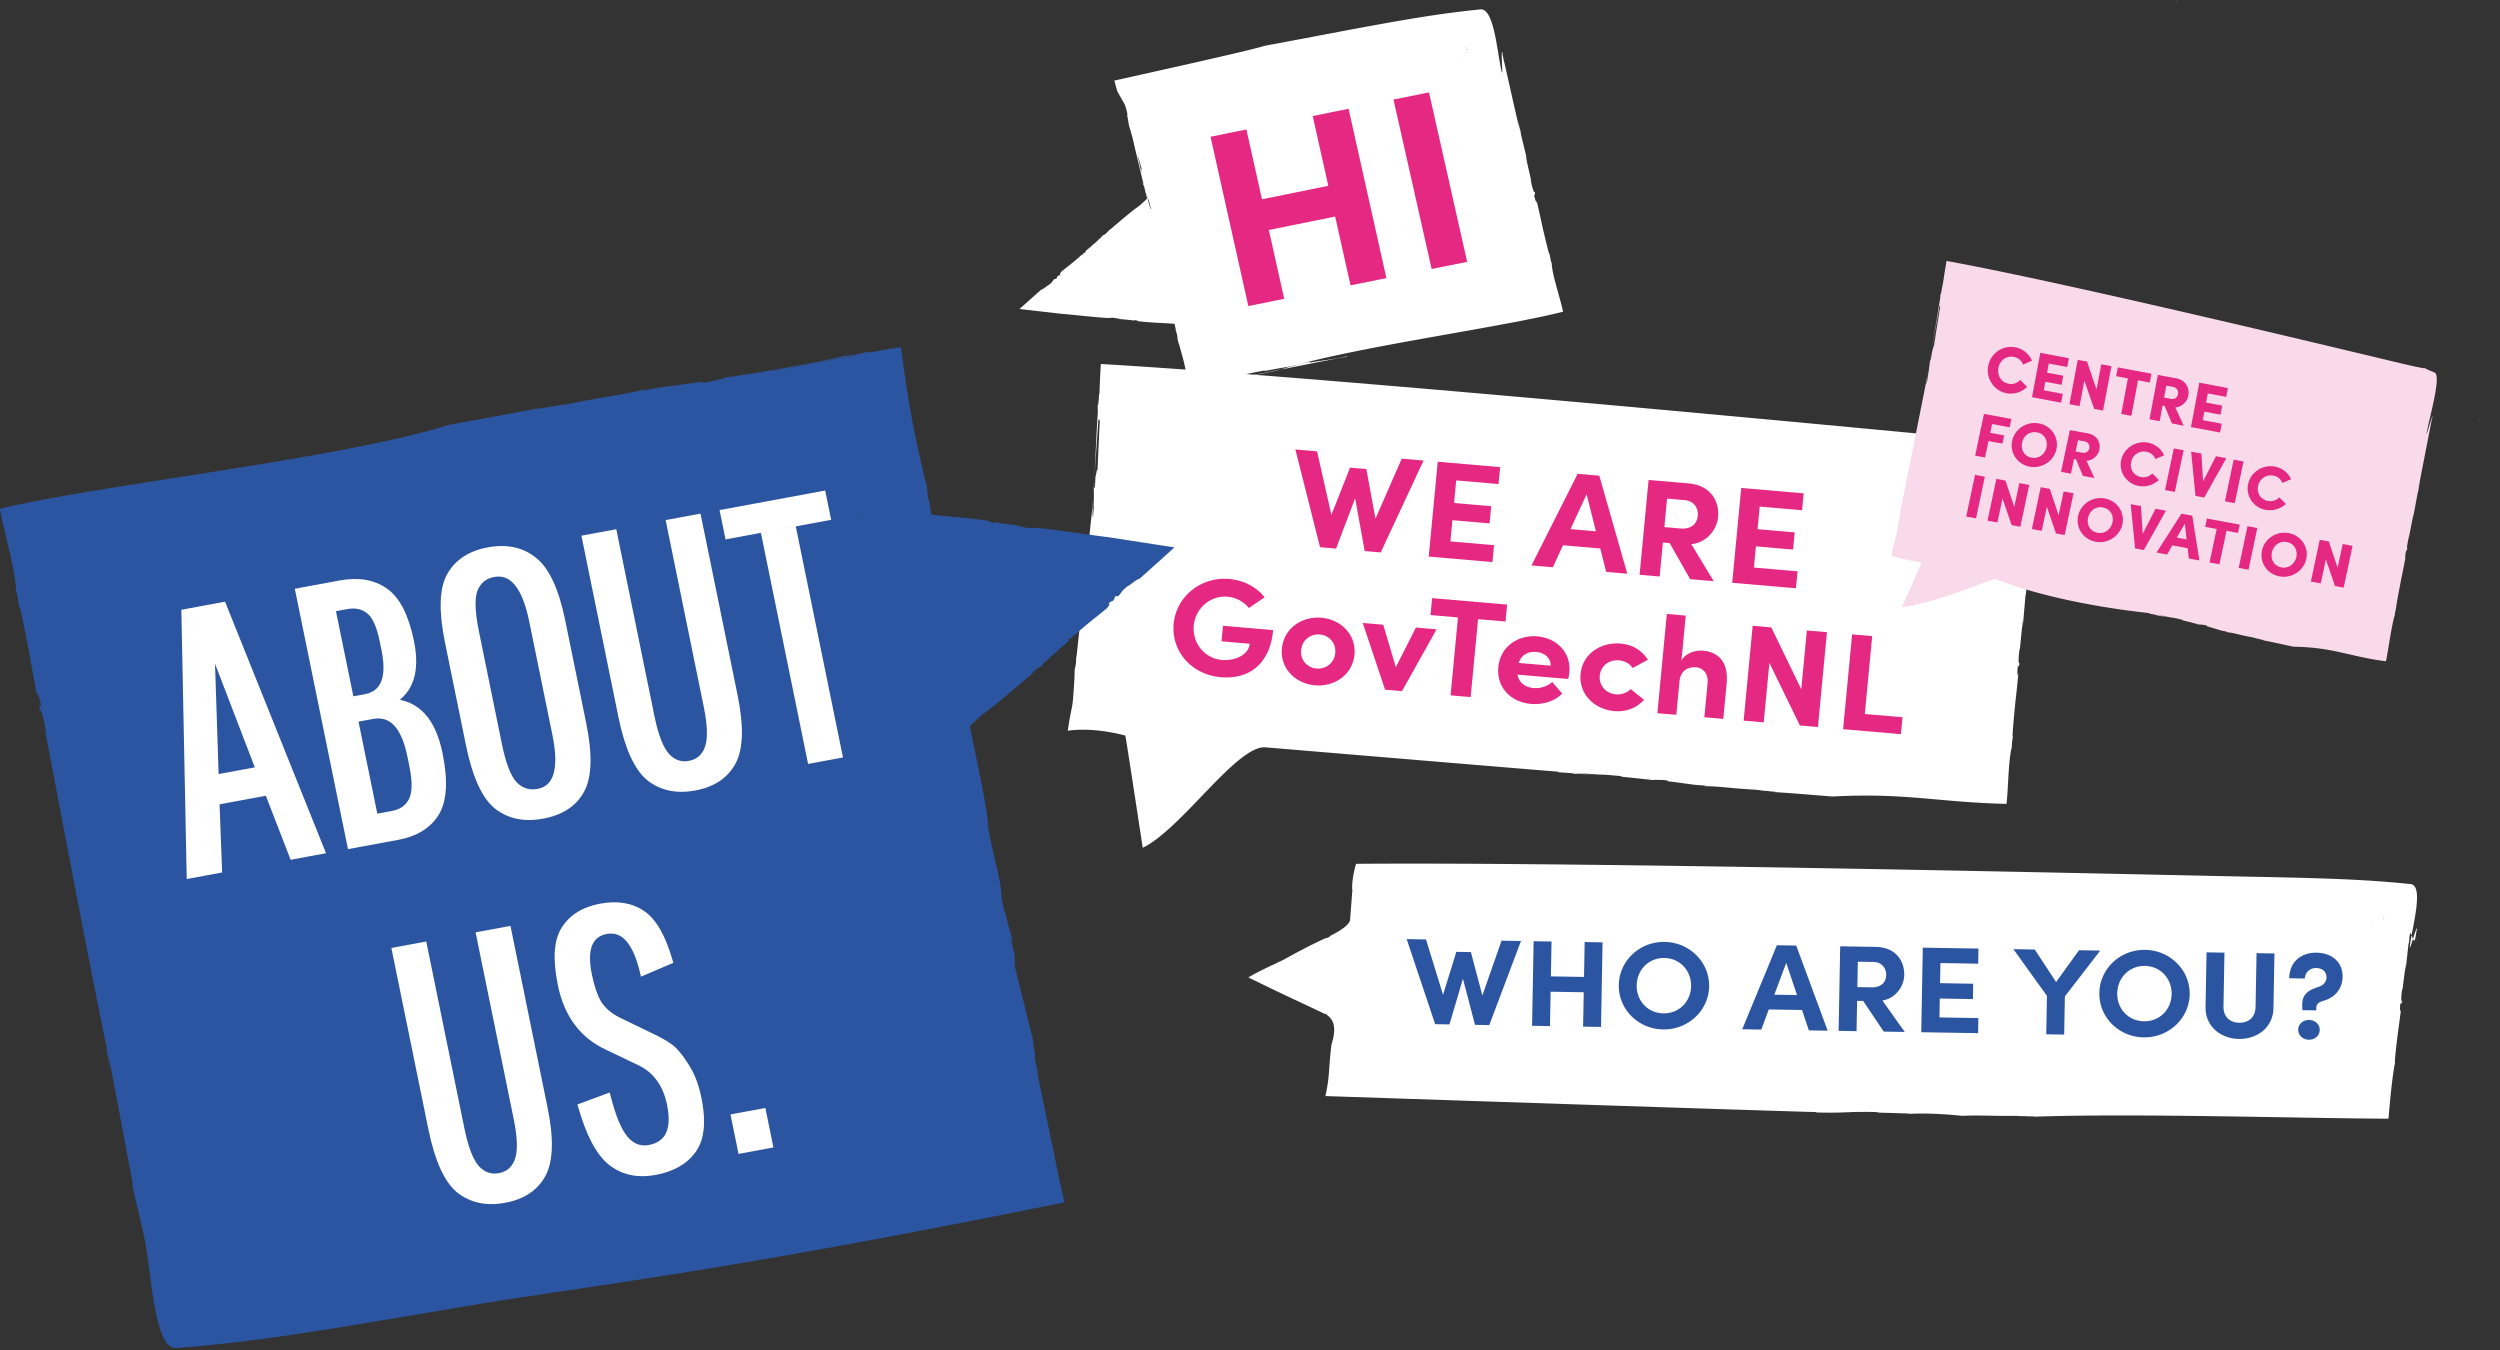 <svg xmlns="http://www.w3.org/2000/svg" width="809" height="437" fill="none"><rect width="100%" height="100%" fill="#333333" stroke="none"/><path fill="#fff" d="M704.284.064c-.019-.038-.026-.037-.045-.064l.475 2.1-.43-2.036zM474.512 15.977c.107-.079.264 0 .39-.026-.127.287-.248.05-.39.026zm-2.776 3.146-.146-.607c.003-.05.027-.057.034-.099.039.238.07.434.112.706zm2.757-3.896c.191.4-.062-.113-.043.283-.092-.09-.038-.193.043-.283zm-143.898 84.849.995.111 1.988.225c3.337.38 6.578.752 9.776 1.118 5.305.453 10.279 1.089 15.401 1.397 1.272-.152 1.358-.138 2.585.089-.035-.046-.11-.063-.01-.094-.025.22.882.104.918.319 1.812.132 3.428.341 5.241.51-.278-.049-.341-.234-.009-.187l.294.165.084-.052c.219.052.42.178.152.223 4.048.544 8.193.572 12.079.889.264 1.196.447 2.096.359 2.015.976 2.773.157 2.208 1.205 4.986 3.106 11.164 1.481 6.306 3.039 15.26 0 0 1.475-2.291 5.088-3.088l-.544.257c1.725-.298 4.987-1.143 5.427-.975 1.872-.509 4.191-1.047 6.656-1.582-2.54.509-5.261 1.052-7.401 1.47 3.001-.768 7.355-1.509 9.147-1.996.87-.246 8.848-1.852 5.829-1.015a402.683 402.683 0 0 1 8.094-1.462l1.744-.364-1.047.453c2.188-.781 6.746-2.011 6.222-1.413 3.36-.608 8.773-1.275 9.586-1.547.078.091 3.78-.963 1.932-.181 4.546-1.286-53.031 10.522-47.699 9.28l-.506.16c3.755-.939 3.694-.611 6.444-1.296a1.234 1.234 0 0 1-.281.11l2.5-.502-.524.227c7.782-1.688 10.691-2.186 18.342-3.76 22.129-7.243 70.994-13.582 92.111-18.956-.861-4.234-3.616-12.124-3.672-15.704-.437-.962-.547-2.384-.746-3.252.322 2.79-2.872-11.117-2.654-10.438l-1.558-6.992c.469 2.624-.617-.226-.843-1.88.522 1.383.357.052.384-.59-.372 1.124-1.298-3.134-1.414-3.93l.261.695c-4.686-20.453 1.762 5.82-3.509-15.784l.175.461-.871-4.274.505 3.13c-1.817-7.333-3.665-16.173-5.566-24.192l.224.775c-.106-.515-.197-.81-.28-1.016-.063-.265-.125-.536-.188-.798.123.294.23.392.35.653-1.113-4.298.29 8.94-.577 5.002-1.405-6.375-2.401-20.134-6.764-19.696-16.609 1.664-30.567 4.374-58.151 9.596-27.479 5.201 12.256-2.628-60.322 13.437l.97 3.494 2.781 4.912c-.121-.204-.233-.383-.344-.579.398.872 1.226 4.4.647 3.036.399 1.291.994 6.102.741 3.776 1.718 5.983 2.545 8.86 4.27 14.655-.974-2.77.378 3.321-.472.35.368 1.4 2 6.348.347 2.882.835 2.15 1.513 3.813 1.985 5.987.163-.6.737 2.496.923 2.984-.197 2.318-8.559-36.672-7.763-32.168.013 2.425 4.705 21.387 6.514 28.882-.891.848-1.742 1.692-2.605 2.362-3.147 2.276-6.119 4.928-8.853 7.187l.089.05c-1.118.471-1.851 2.049-2.895 2.223-.147.242-.754.7-.489.71-.784.364-1.619 1.592-2.674 2.246-.836.972-1.866 1.504-2.743 2.503.129-.06.332-.198.425-.157-.269.46-1.178.51-1.087 1.01-.224.186-.308-.025-.164-.132-2.036 1.972-4.457 3.74-6.652 5.543-1.299 1.49.437.562-.968 1.386-.033.138-.19-.045-.14.028-.538.32-.347.927-.821 1.057-.068-.283-.315.088-.441-.008-.76.894-.758 1.2-1.592 1.692l.155.04c-1.093.477-1.85 1.428-2.856 1.756l-3.973 3.528-2.792 2.499c-.492.287.252.2.476.269zm451.599 203.431c-.005-.04-.013-.04-.021-.069l-.261 2.062.282-1.993zm-67.257-38.078h.757-.757zm-20.508 5.782h.544-.544zm76.777 26.097c.131-.052.256.054.388.053-.223.244-.26-.002-.388-.053zm-3.771 2.397c.019-.083.037-.653.134-.684-.044.231-.081.42-.134.684zm4.011-3.104c.047.414-.022-.118-.139.258-.06-.105.029-.19.139-.258zm-334.57 1.176c-.517 2.052-4.581 4.141-6.734 5.234 1.363-.416-1.784 1.087-1.048.513-4.98 2.28-9.457 4.669-13.617 6.981-2.537 1.283-8.205 3.761-11.491 5.796 11.423 5.641 14.854 7.085 24.931 11.905-.824-.394 1.093.205.454.243 3.011 2.004 2.724 5.615 1.485 9.619-1.039 8.656-.485 9.958-1.953 16.621 0 0 155.364 5.207 159.14 5.177l-.616.133c5.413.082 7.466.105 12.591.002-2.636-.026-5.461-.058-7.679-.091 3.952.051 16.033-.333 15.553.151 3.903.048 6.875.241 10.163.242l-1.17.216c6.828-.545 15.848.328 18.275.578 4.848-.303 9.435.087 15.03-.018l-.546.05c3.963-.135 3.792.161 6.693.064a1.33 1.33 0 0 1-.311.047l2.596.027-.585.108c32.162-1.163 83.851.47 114.871.639.523-5.83 1.164-13.524 2.22-18.64-.645 2.678 1.03-10.986 1.008-10.307l.888-6.86c-.445 2.552-.52-.335-.172-1.93.031 1.401.328.12.574-.476-.746.979-.182-3.194-.023-3.962l.016.703c2.472-20.094-.289 5.803 2.012-15.487l.011.467.623-4.177-.585 3.033c.754-7.231 1.515 5.17 2.424-2.722l-.05.771c.117-.854.063-1.112.169-1.793.018.301.088.413.115.683.395-4.249-2.785 8.433-2.276 4.571.826-6.253 4.58-19.342.2-19.798-16.673-1.737-31.134-1.968-59.667-2.55-28.424-.579-205.699-4.652-281.57-4.004-.689 2.089-1.578 6.785-1.162 8.848-.048-.215-.028.251-.069.046m370.473-27.048h-.327.327zm-36.552 35.301h-.387.387z"/><path fill="#E52983" d="m424.791 37.546 11.608-2.352 12.237 54.799-11.608 2.351-4.972-22.269-21.461 4.348 4.973 22.269-11.607 2.35-12.238-54.797 11.607-2.351 5.045 22.587 21.46-4.348-5.044-22.587zm37.631-7.648 12.351 54.841-11.492 2.309-12.352-54.842 11.493-2.308z"/><path fill="#fff" d="M658.32 191.188c-.005-.048-.013-.05-.021-.085l-.248 2.46.269-2.375zm-27.758-70.829h.752-.752zm-21.171-1.777h.54-.54zm77.151 43.163c.13-.054.254.082.384.09-.22.278-.257-.019-.384-.09zm-3.735 2.624.063-.713c.022-.055.046-.054.067-.099-.042.274-.078.499-.13.812zm3.969-3.457c.049.501-.023-.143-.137.3-.059-.128.028-.225.137-.3zm-338.2 49.612c-.148 1.4-.274 2.447-.332 2.331.01 3.356-.59 2.483-.514 5.865-.756 13.256-.691 7.404-2.198 17.751 0 0 7.411-1.413 18.62 1.564.122.033 5.636 36.312 5.636 36.312 12.621-6.135 30.498-33.28 39.75-32.505 43.253 3.624 92.88 7.771 94.981 7.894l-.611.118c1.763.197 5.193.258 5.56.577 1.976.009 4.393.121 6.949.282-2.62-.211-5.426-.442-7.63-.632 3.152.067 7.598.575 9.491.584.921-.007 9.152.65 5.961.655 3.061.279 5.974.583 8.295.852l1.803.129-1.161.18c2.372-.195 7.18-.163 6.473.338 3.444.351 8.888 1.264 9.763 1.211.044.124 3.967.09 1.923.389 4.815-.035 9.374.746 14.933 1.001l-.542.022c3.936.108 3.767.45 6.648.532a1.07 1.07 0 0 1-.307.036l2.579.208-.582.091c8.071.507 11.043.844 18.947 1.437 23.771-1.25 34.132 1.881 56.298 2.385.592-4.931.588-14.47 1.736-18.436-.098-1.193.274-2.795.375-3.812-.628 3.174.966-13.133.948-12.318l.848-8.185c-.43 3.037-.519-.436-.182-2.33.039 1.686.327.167.569-.532-.737 1.125-.198-3.851-.043-4.764l.018.845c2.355-23.979-.256 6.955 1.921-18.473l.014.562.596-4.978-.565 3.605c.713-8.639 1.901-18.949 2.764-28.37l-.045.923c.071-.601.082-.953.071-1.206.029-.311.06-.628.087-.938.021.363.091.503.119.828.37-5.078-2.725 9.945-2.238 5.339.788-7.458 4.451-22.932.097-23.777-16.573-3.221 7.942.271-20.408-2.368-28.242-2.629-204.384-19.575-279.758-23.954l-.239 4.148-.242 5.996c-.049-.262-.096-.493-.138-.742.092 1.083-.296 5.225-.396 3.544-.049 1.545.181 7.297.718 4.655-.354 7.12-.523 10.545-.806 17.46-.009-3.351-.752 3.777-.574.242-.115 1.656-.204 7.609-.635 3.284.084 2.626.179 4.665-.096 7.206.358-.612-.129 2.977-.114 3.572-.968 2.496 2.799-43.31 2.054-38.101-.804 2.678-1.379 25.282-2.154 34.097m330.197-20.828h-.325.325zm3.12 19.407h-.385.385z"/><path fill="#E52983" d="m453.603 148.417 7.062.609-13.862 29.746-5.192-.448-3.093-17.063-6.167 16.264-5.191-.448-7.978-31.63 7.015.605 4.645 20.565 6.028-15.288 5.285.456 2.951 16.062 8.497-19.43zm15.749 26.775 14.125 1.218-.522 5.479-20.625-1.779 2.919-30.691 20.203 1.743-.521 5.479-13.703-1.182-.694 7.305 12.02 1.036-.53 5.569-12.019-1.037-.653 6.86zm38.855-3.972 8.232.71-3.01-11.98-5.222 11.27zm11.557 13.841-1.92-7.576-12.066-1.04-3.272 7.127-6.921-.597 14.938-29.653 7.014.605 9.055 31.723-6.828-.589zm19.701-23.714-.876 9.22 5.191.448c3.648.315 5.39-1.645 5.623-4.096.233-2.45-1.192-4.818-4.232-5.08l-5.706-.492zm7.472 26.063-6.626-11.664-2.197-.19-1.046 11.002-6.501-.56 2.919-30.691 12.861 1.11c7.389.638 10.096 5.901 9.616 10.934-.414 4.365-4.048 8.363-8.657 8.728l7.253 11.988-7.622-.657zm20.627-3.745 14.124 1.219-.521 5.479-20.625-1.78 2.918-30.69 20.204 1.743-.521 5.479-13.703-1.183-.695 7.305 12.02 1.037-.53 5.568-12.019-1.037-.652 6.86zm-187.767 18.173c.83-8.731 8.715-15.281 17.975-14.482 4.864.42 8.938 2.703 11.46 5.929l-5.092 3.467a10.001 10.001 0 0 0-6.914-3.65c-5.612-.484-10.406 3.818-10.927 9.297-.521 5.479 3.277 10.656 9.17 11.164 4.209.364 8.601-1.682 8.94-5.245l-9.12-.787.478-5.034 16.229 1.4c-1.081 11.358-8.171 16.002-16.916 15.247-9.728-.84-16.109-8.62-15.283-17.306zm52.285 9.491c.31-3.252-1.952-5.737-4.992-6-3.041-.261-5.735 1.797-6.044 5.048-.305 3.207 1.957 5.693 4.997 5.955 3.041.263 5.734-1.796 6.039-5.003zm-17.257-1.488c.628-6.593 6.561-10.482 12.781-9.945 6.221.537 11.323 5.377 10.697 11.97-.623 6.548-6.556 10.438-12.777 9.901-6.22-.537-11.323-5.378-10.701-11.926zm43.364-6.769 6.687.577-11.19 20.007-5.472-.472-7.236-21.596 6.641.573 4.07 13.733 6.5-12.822z"/><path fill="#E52983" d="m487.705 195.652-.52 5.479-8.885-.767-2.399 25.212-6.501-.561 2.398-25.211-8.885-.767.52-5.479 24.272 2.094zm14.107 19.761c.046-2.465-1.91-4.206-4.669-4.444-2.526-.218-4.791.8-5.713 3.549l10.382.895zm5.673 4.307-16.416-1.416c.423 2.507 2.345 4.109 5.244 4.359 2.245.194 4.49-.6 5.986-1.953l3.228 3.736c-2.307 2.451-6.243 3.683-10.079 3.352-6.735-.581-11.218-5.503-10.608-11.918.64-6.725 6.422-10.493 12.641-9.956 6.267.54 10.962 5.212 10.356 11.581-.055.579-.169 1.288-.352 2.215zm3.977-1.631c.627-6.593 6.645-10.385 13.006-9.836 3.975.343 6.99 2.354 8.789 5.248l-4.922 2.674c-.859-1.376-2.607-2.335-4.338-2.484-3.46-.299-6.027 1.905-6.316 4.934-.292 3.073 1.81 5.77 5.27 6.068 1.731.149 3.631-.495 4.736-1.703l4.338 3.474c-2.316 2.539-5.663 4.002-9.636 3.659-6.361-.548-11.554-5.442-10.927-12.034zm47.276 3.137-1.085 11.403-6.127-.528 1.051-11.047c.309-3.252-1.605-4.944-3.709-5.125-2.198-.189-5.021.735-5.376 4.476l-1.039 10.913-6.126-.528 3.054-32.116 6.126.529-1.389 14.61c1.19-2.592 4.807-3.447 6.913-3.266 5.705.492 8.346 4.447 7.707 10.679zm25.963-17.208 6.501.561-2.918 30.691-5.846-.505-9.862-20.251-1.83 19.243-6.501-.561 2.918-30.69 6.034.52 9.696 20.012 1.808-19.02zm18.746 27.033 12.207 1.053-.522 5.479-18.707-1.614 2.919-30.69 6.5.56-2.397 25.212z"/><path fill="#2C55A1" d="m485.893 304.407 6.297.104-10.257 27.203-4.628-.077-3.9-14.923-4.356 14.787-4.629-.076-9.218-27.526 6.255.104 5.513 17.929 4.3-13.914 4.712.078 3.706 14.046 6.205-17.735zm26.901.446 5.795.096-.498 27.364-5.796-.095.203-11.121-10.718-.178-.202 11.121-5.796-.096.498-27.364 5.796.096-.205 11.279 10.718.178.205-11.28zm34.442 14.278c.09-4.925-3.505-9.037-8.635-9.121-5.171-.086-8.872 3.905-8.962 8.831-.089 4.924 3.465 8.996 8.636 9.081 5.129.085 8.872-3.866 8.961-8.791zm-23.393-.386c.142-7.785 6.679-14.073 14.853-13.938 8.132.134 14.52 6.636 14.378 14.421-.141 7.744-6.762 14.031-14.894 13.897-8.173-.136-14.478-6.636-14.337-14.38zm50.328 3.135 7.338.121-3.48-10.426-3.858 10.305zm11.177 11.548-2.216-6.593-10.758-.177-2.413 6.515-6.172-.102 11.215-27.188 6.255.104 10.177 27.541-6.088-.1zm15.841-22.227-.149 8.221 4.628.077c3.253.053 4.664-1.79 4.703-3.975.04-2.184-1.384-4.194-4.094-4.239l-5.088-.084zm8.389 22.625-6.66-9.923-1.96-.032-.178 9.809-5.796-.095.498-27.364 11.467.189c6.589.109 9.344 4.604 9.262 9.092-.071 3.892-3.018 7.657-7.075 8.265l7.24 10.171-6.798-.112zm18.025-4.591 12.594.208-.09 4.885-18.39-.303.499-27.365 18.014.298-.089 4.885-12.218-.202-.118 6.513 10.717.177-.091 4.965-10.717-.177-.111 6.116zm45.153-21.736 6.881.113-11.449 14.828-.225 12.352-5.797-.095.227-12.431-10.863-15.117 6.923.114 6.899 10.522 7.404-10.286zm29.984 14.199c.09-4.924-3.506-9.037-8.635-9.121-5.171-.086-8.872 3.906-8.962 8.83-.089 4.925 3.465 8.996 8.636 9.082 5.128.085 8.872-3.866 8.961-8.791zm-23.393-.387c.142-7.783 6.68-14.072 14.853-13.937 8.132.134 14.52 6.636 14.378 14.421-.141 7.744-6.762 14.031-14.894 13.897-8.173-.136-14.478-6.636-14.337-14.381zm34.368 4.581.323-17.713 5.796.096-.317 17.356c-.067 3.733 2.407 5.283 5.077 5.328 2.71.044 5.239-1.423 5.307-5.156l.316-17.357 5.796.096-.323 17.714c-.113 6.275-5.313 10.042-11.192 9.945-5.838-.096-10.897-4.033-10.783-10.309zm29.984 7.288c.034-1.867 1.642-3.151 3.519-3.12 1.918.032 3.479 1.368 3.445 3.235-.034 1.867-1.643 3.191-3.561 3.159-1.877-.03-3.437-1.407-3.403-3.274zm1.366-6.294-.027-.795c-.237-3.063.592-5.036 4.078-6.329l1.511-.531c1.513-.571 2.203-1.831 2.223-2.903.035-1.946-1.363-3.042-3.365-3.075-1.793-.03-3.526 1.213-3.649 3.396l-5.045-.083c.099-5.442 3.947-8.358 8.868-8.276 4.962.081 8.494 3.08 8.407 7.845-.07 3.853-2.496 6.554-5.726 7.573-1.594.491-2.77.868-2.8 2.497l-.013.754-4.462-.073zM273.454 115.934a116.171 116.171 0 0 1 6.016-1.446c-1.039.167-2.629.441-4.551.78-1.451.365-3.782.834-1.465.666z"/><path fill="#2C55A1" d="M260.584 117.979c-.269.03-.583.062-.811.086.825-.196.886-.161.811-.086zm-.404.229c2.835-.727 9.701-1.751 14.444-2.888a2273.94 2273.94 0 0 0-11.681 2.093c-3.878.77-7.979 1.521-11.957 2.204-4.772 1.252 7.818-1.04 9.194-1.409zm55.046 120.636zm-15.375-84.273.283.964c-.139-.641-.221-.879-.283-.964zm24.802 134.75c-.029-.066-.041-.064-.068-.11.146.779.345 1.832.666 3.549l-.598-3.439zM177.784 131.444l1.149-.001-1.149.001zm81.989-13.527z"/><path fill="#2C55A1" d="M262.943 117.412c-4.531.822-8.667 1.581-10.676 1.954.241-.062.422-.129.506-.209-.287.122-.771.239-1.261.35-.429.081-.616.117-.494.098-.013.004-.018.007-.032.01a470.8 470.8 0 0 0 11.957-2.203zm-117.567 19.809h.8-.8z"/><path fill="#2C55A1" d="M273.454 115.929c-2.317.168.014-.3 1.465-.666 1.922-.339 3.512-.612 4.551-.78-1.971.424-4.02.905-6.016 1.446zm5.517 51.925c.171-.126.416.016.614-.024-.212.476-.393.073-.614.024zm10.84 82.79-.206-1.026c.008-.085.045-.094.056-.165.054.401.094.732.15 1.191zm-10.841-84.05c.285.682-.093-.192-.078.474-.143-.158-.052-.327.078-.474zm-44.985 86.398c-8.907 1.595-17.434-3.728-19.044-11.892-1.61-8.159 4.306-16.067 13.213-17.661 8.906-1.594 17.431 3.729 19.041 11.889 1.611 8.163-4.305 16.07-13.21 17.664zm-51.338 89.138s-43.834 6.672-52.326-43.151l94.555-9.452s6.442 45.065-42.229 52.603zm-73.785-74.456C98.715 269.49 89 263.428 87.165 254.125c-1.835-9.298 4.907-18.308 15.053-20.124 10.148-1.816 19.862 4.249 21.697 13.546 1.836 9.303-4.905 18.311-15.053 20.127zm270.103-90.707-1.557-.237-3.114-.478c-5.227-.807-10.304-1.595-15.313-2.371-8.314-1.029-16.103-2.348-24.136-3.123-2.004.191-2.138.162-4.057-.28.053.079.17.112.011.159.048-.368-1.381-.22-1.429-.583-2.842-.313-5.372-.746-8.211-1.12.432.095.525.408.005.314l-.454-.292-.134.083c-.343-.098-.653-.32-.231-.382-6.337-1.119-12.847-1.374-18.939-2.101-.369-2.023-.623-3.54-.487-3.401-1.429-4.705-.164-3.713-1.703-8.429-4.456-18.894-5.598-27.257-7.704-42.363 0 0-4.653.612-10.358 1.768l.865-.404c-2.722.413-7.877 1.667-8.562 1.363-2.959.758-6.622 1.546-10.514 2.318 4.009-.727 8.304-1.5 11.681-2.093-4.743 1.136-11.609 2.161-14.444 2.887-1.375.369-13.966 2.661-9.194 1.409a585.495 585.495 0 0 1-12.768 2.044l-2.752.524 1.661-.707c-3.466 1.199-10.671 3.033-9.826 2.055-5.3.851-13.829 1.696-15.116 2.113-.117-.157-5.972 1.424-3.04.206-7.189 1.928-14.338 2.613-22.761 4.428l.802-.244c-5.933 1.387-5.826.84-10.171 1.85.145-.082.287-.129.446-.17l-3.946.715.831-.354c-12.287 2.44-16.875 3.128-28.95 5.383C110.363 148.492 33.372 156.661 0 164.612c1.192 7.149 5.22 20.53 5.173 26.543.65 1.635.768 4.028 1.047 5.494-.399-4.698 4.09 18.803 3.774 17.653l2.181 11.813c-.638-4.427.961.411 1.254 3.199-.769-2.35-.56-.106-.627.969.628-1.867 1.92 5.326 2.073 6.666l-.385-1.178c6.586 34.564 12.774 67.793 20.235 104.318l-.258-.783 1.206 7.217-.674-5.278c2.575 12.399 5.142 27.329 7.823 40.883l-.322-1.313c.147.87.278 1.37.401 1.72.09.447.177.904.265 1.349-.183-.5-.347-.669-.525-1.115 1.586 7.27 3.284 13.385 4.497 20.038 1.965 10.77 3.007 33.912 9.877 33.397 26.15-1.953 48.177-5.795 91.7-13.166 43.357-7.34 81.156-10.684 195.761-33.977l-1.391-5.913-7.583-36.785c.183.348.352.655.519.989-.593-1.484-1.76-7.448-.901-5.128-.578-2.187-1.33-10.29-1.02-6.375-2.472-10.128-3.663-14.999-6.152-24.811 1.425 4.697-.468-5.593.755-.563-.525-2.37-2.902-10.756-.435-4.856-1.231-3.651-2.233-6.475-2.893-10.148-.278.999-1.061-4.227-1.334-5.055.396-3.881-3.27-15.669-4.349-23.268.073-4.071-3.295-19.495-5.852-32.164 1.431-1.379 2.801-2.751 4.181-3.833 5.029-3.661 9.798-7.961 14.177-11.614l-.138-.087c1.775-.736 2.985-3.346 4.632-3.586.24-.398 1.211-1.138.795-1.167 1.245-.571 2.603-2.589 4.285-3.633 1.35-1.59 2.988-2.431 4.404-4.063-.205.094-.529.315-.674.242.44-.759 1.869-.795 1.746-1.64.358-.302.483.057.252.229 3.273-3.207 7.143-6.05 10.659-8.966 2.096-2.434-.665-.965 1.572-2.278.058-.23.298.085.222-.038.857-.512.579-1.539 1.328-1.733.098.477.499-.132.693.035 1.227-1.461 1.236-1.975 2.565-2.76l-.242-.074c1.735-.745 2.96-2.305 4.552-2.802 2.173-1.95 4.294-3.852 6.374-5.72l4.481-4.054c.783-.456-.388-.348-.739-.475z"/><path fill="#2C55A1" d="M342.192 210.815c-.143.071-.281.165-.42.252a.1.1 0 0 0-.02.021c.204-.092.307-.137.44-.273zm-63.373-44.216zm10.786 84.046v-1.19 1.19zm-10.02-82.813c-.198.04-.443-.103-.614.024.221.049.402.452.614-.024zm504.423-9.136c.002-.04-.002-.04-.003-.069l-.386 1.976.389-1.907zm-7.571-58.634.396.001-.396-.001zm-11.149-2.46h.291-.291z"/><path fill="#F9DAEA" d="M802.136 136.289c.075-.038.128.079.197.092-.147.214-.136-.028-.197-.092zm-2.268 1.937.107-.574c.017-.043.03-.042.046-.076-.051.219-.093.4-.153.65zm2.479-2.599c-.025.407.003-.117-.104.236-.018-.107.038-.181.104-.236zm-186.084 23.402c-.223 1.125-.398 1.966-.417 1.869-.34 2.713-.571 1.978-.878 4.716-1.768 10.68-1.131 5.952-3.002 14.243 0 0 3.456 1.048 9.804 2.184.07.013-6.3 14.437-6.3 14.437 11.279-1.277 29.404-9.426 30.196-9.117 21.646 8.433 48.905 10.871 50.016 11.074l-.339.065c.924.246 2.753.465 2.917.741 1.056.105 2.338.315 3.689.571-1.38-.3-2.858-.624-4.018-.887 1.679.21 4.007.84 5.019.94.494.041 4.831.979 3.122.825 1.611.377 3.138.767 4.352 1.098l.952.193-.64.089c1.289-.04 3.858.223 3.429.593 1.807.454 4.626 1.461 5.1 1.462.011.102 2.114.267.99.408 2.58.21 4.939 1.068 7.888 1.547l-.293-.008c2.095.281 1.97.55 3.503.758a.389.389 0 0 1-.168.014l1.358.296-.32.044c4.267.809 5.823 1.228 9.992 2.098 12.849.163 18.071 3.207 29.882 4.709.824-3.957 1.802-11.669 2.824-14.818.07-.969.434-2.246.592-3.064-.662 2.535 1.868-10.57 1.774-9.912l1.295-6.575c-.542 2.434-.233-.379.142-1.892-.152 1.364.158.15.359-.403-.509.873.291-3.123.467-3.853l-.077.684c3.726-19.271-.852 5.61 2.927-14.841l-.05.455.831-3.995-.673 2.887c1.27-6.949 2.966-15.226 4.396-22.8l-.119.744c.1-.482.142-.766.162-.972.047-.25.097-.505.143-.753-.026.294-.003.41-.022.675.721-4.088-2.481 7.906-1.746 4.205 1.188-5.989 4.739-18.319 2.497-19.218-8.538-3.422 4.222.612-10.678-2.922-14.843-3.52-107.362-25.922-147.247-33.187l-.554 3.342-.746 4.836c0-.214-.001-.404.002-.607-.062.88-.695 4.21-.576 2.846-.185 1.247-.653 5.908-.094 3.8-.921 5.738-1.364 8.499-2.227 14.075.339-2.71-.791 3.017-.332.167-.232 1.333-.891 6.142-.677 2.624-.225 2.127-.384 3.78-.792 5.821.254-.477-.375 2.4-.429 2.882-.774 1.97 5.951-34.877 5.016-30.702-.705 2.125-3.337 20.372-4.658 27.46"/><path fill="#E52983" d="m642.288 154.254-3.181-.591-2.839 13.488 3.181.591 2.839-13.488zm9.535 9.753-2.859-8.503-2.937-.542-2.868 13.525 3.202.591 1.648-7.774 2.961 8.625 2.815.519 2.867-13.526-3.202-.59-1.627 7.675zm14.344 2.702-2.859-8.504-2.937-.541-2.867 13.525 3.202.591 1.648-7.774 2.961 8.624 2.814.519 2.867-13.525-3.201-.591-1.628 7.676zm11.999 8.604c3.961.731 7.842-1.862 8.655-5.693.812-3.832-1.723-7.588-5.684-8.318-4.023-.742-7.859 1.838-8.671 5.67-.813 3.832 1.677 7.599 5.7 8.341zm.596-2.912c-2.369-.437-3.549-2.574-3.07-4.834.479-2.26 2.439-3.797 4.808-3.361 2.348.433 3.574 2.559 3.094 4.818-.479 2.26-2.484 3.81-4.832 3.377zm14.61.36-.552-8.998-3.325-.614 1.416 14.32 2.836.523 7.152-12.739-3.366-.621-4.161 8.129zm18.355 8.602-2.315-14.497-3.492-.644-8.078 12.58 3.431.632 1.708-2.952 4.941.912.395 3.34 3.41.629zm-4.716-11.877.58 5.069-3.165-.583 2.585-4.486zm7.153-1.69-.57 2.689 3.712.685-2.298 10.836 3.202.591 2.297-10.836 3.712.685.57-2.69-10.625-1.96zm16.298 3.068-3.181-.591-2.839 13.487 3.18.591 2.84-13.487zm7.207 15.659c3.962.73 7.843-1.862 8.655-5.694.813-3.832-1.722-7.587-5.683-8.318-4.023-.742-7.859 1.838-8.671 5.67-.813 3.832 1.677 7.6 5.699 8.342zm.597-2.913c-2.369-.436-3.549-2.574-3.07-4.834.479-2.259 2.439-3.797 4.808-3.36 2.348.433 3.573 2.558 3.094 4.818-.479 2.26-2.484 3.81-4.832 3.376zm18.195.107-2.859-8.503-2.937-.542-2.867 13.526 3.202.59 1.648-7.773 2.961 8.624 2.814.519 2.867-13.525-3.202-.591-1.627 7.675zm-64.399-26.471a7.574 7.574 0 0 0 6.556-1.914l-2.136-2.129c-.968.965-2.191 1.433-3.681 1.158-2.409-.444-3.642-2.631-3.167-4.87.475-2.24 2.557-3.754 4.924-3.317 1.47.271 2.41 1.138 2.912 2.374l2.844-1.211c-.903-2.044-2.812-3.641-5.282-4.097-3.96-.73-7.814 1.845-8.623 5.656-.816 3.85 1.693 7.619 5.653 8.35zm14.558-11.553-3.181-.591-2.84 13.487 3.181.591 2.84-13.487zm6.302 10.07-.551-8.997-3.326-.614 1.416 14.32 2.836.523 7.153-12.739-3.367-.621-4.161 8.128zm13.078-6.42-3.181-.591-2.839 13.488 3.181.59L726 149.343zm7.145 15.642a7.574 7.574 0 0 0 6.556-1.914l-2.136-2.129c-.968.964-2.191 1.433-3.681 1.158-2.409-.444-3.642-2.631-3.167-4.871.475-2.239 2.557-3.753 4.924-3.317 1.47.271 2.41 1.139 2.912 2.374l2.844-1.21c-.903-2.044-2.812-3.642-5.282-4.097-3.96-.731-7.814 1.845-8.623 5.655-.816 3.851 1.693 7.62 5.653 8.351zM650.9 135.573l-8.883-1.64-2.864 13.517 3.198.591 1.127-5.317 4.503.831.565-2.668-4.503-.831.603-2.845 5.685 1.05.569-2.688zm5.923 15.446c3.962.731 7.843-1.861 8.655-5.693.813-3.832-1.722-7.587-5.683-8.318-4.023-.742-7.859 1.838-8.672 5.67-.812 3.832 1.678 7.599 5.7 8.341zm.597-2.912c-2.369-.437-3.55-2.574-3.07-4.834.479-2.26 2.439-3.797 4.807-3.36 2.349.433 3.574 2.558 3.095 4.818-.479 2.259-2.484 3.809-4.832 3.376zm20.335 6.582-2.566-5.594c1.899-.057 3.754-1.612 4.158-3.517.474-2.238-.52-4.747-3.783-5.349l-5.752-1.061-2.867 13.527 3.202.59 1.007-4.751.653.121 2.215 5.345 3.733.689zm-3.189-11.849c1.305.241 1.733 1.319 1.542 2.222-.192.904-.991 1.674-2.398 1.414l-2.04-.376.774-3.651 2.122.391z"/><path fill="#2C55A1" d="m56 224.737 213.014-12.345v139.473l-132.622 16.054L56 224.737z"/><path fill="#fff" d="m94.68 277.094-8.027-20.722-16.637 3.082.83 22.054-9.44 1.748-1.7-85.099 12.507-2.317 31.907 79.505-9.44 1.749zm-26.296-68.22 1.394 42.815 14.041-2.601-15.435-40.214zm45.005 64.755-16.804-82.302 13.451-2.492c5.9-1.092 10.759-.284 14.578 2.425 3.897 2.695 6.686 8.158 8.366 16.388 1.953 9.563-.19 16.06-6.428 19.493 8.218.268 13.439 5.849 15.664 16.745 1.776 8.7 1.412 15.113-1.093 19.237-2.521 4.046-6.653 6.601-12.395 7.665l-15.339 2.841zm20.079-25.805-.648-3.174c-2-9.798-6.108-14.122-12.322-12.971l-5.664 1.049 6.482 31.745 5.663-1.049c2.99-.553 5.063-1.995 6.22-4.324 1.236-2.344 1.326-6.103.269-11.276zm-9.027-37.618-.576-2.822c-1.009-4.938-2.483-8.163-4.425-9.675-1.957-1.589-4.391-2.115-7.301-1.576l-4.602.853 6.025 29.511 4.602-.853c6.057-1.121 8.149-6.268 6.277-15.438zm57.495-9.185 6.77 33.156c2.032 9.955 1.828 17.151-.613 21.589-2.379 4.345-6.557 7.072-12.535 8.179-5.9 1.093-10.846.056-14.84-3.109-3.93-3.258-6.912-9.864-8.944-19.819l-6.77-33.156c-2.032-9.954-1.859-17.104.519-21.449 2.441-4.438 6.611-7.204 12.511-8.296 5.978-1.108 10.933-.032 14.864 3.226 3.993 3.165 7.006 9.725 9.038 19.679zm-2.192 36.646-7.489-36.683c-2.305-11.287-6.486-16.37-12.543-15.248-2.91.539-4.943 2.176-6.099 4.912-1.077 2.722-.96 7.296.353 13.723l7.489 36.684c1.313 6.427 3.003 10.71 5.073 12.848 2.148 2.124 4.677 2.917 7.587 2.378 6.057-1.122 7.934-7.327 5.629-18.614zm36.837-68.564 9.321-1.727 11.787 57.729c2.032 9.955 1.828 17.151-.613 21.589-2.379 4.346-6.478 7.057-12.299 8.135-5.821 1.078-10.728.035-14.722-3.13-3.93-3.258-6.912-9.865-8.944-19.819l-11.787-57.729 9.322-1.727 12.146 59.493c1.296 6.349 2.987 10.632 5.073 12.849 2.069 2.138 4.48 2.953 7.233 2.443 2.832-.525 4.787-2.148 5.864-4.869 1.14-2.814 1.061-7.396-.235-13.745l-12.146-59.492zm18.984 4.293-1.536-7.525 32.212-5.966 1.536 7.525-11.445 2.12 15.267 74.777-9.321 1.727-15.267-74.778-11.446 2.12zm-80.478 129.116 9.321-1.726 11.786 57.729c2.033 9.954 1.829 17.151-.612 21.589-2.379 4.345-6.478 7.057-12.299 8.135-5.821 1.078-10.729.034-14.722-3.131-3.931-3.258-6.912-9.864-8.944-19.819L127.83 307.56l9.322-1.726 12.146 59.492c1.296 6.349 2.987 10.632 5.073 12.849 2.069 2.139 4.48 2.953 7.233 2.443 2.832-.524 4.787-2.147 5.864-4.868 1.14-2.815 1.061-7.396-.235-13.745l-12.146-59.493zm61.751 54.82c-1.28-6.27-4.389-10.697-9.324-13.281l-10.856-5.189c-8.104-3.705-13.156-10.457-15.157-20.255-1.664-8.151-1.29-14.118 1.121-17.9 2.475-3.875 6.386-6.308 11.736-7.298 5.427-1.006 9.948-.257 13.561 2.247 3.597 2.425 6.519 7.537 8.764 15.337l-8.559 3.66c-2.363-9.975-6.337-14.445-11.922-13.411-5.507 1.02-7.388 5.802-5.643 14.346.768 3.762 1.785 6.746 3.052 8.952 1.346 2.191 3.39 4.009 6.134 5.453l10.738 5.211c2.523 1.159 4.597 2.321 6.222 3.484 1.625 1.163 3.348 3.203 5.168 6.12 1.883 2.824 3.256 6.352 4.12 10.585 1.537 7.525.965 13.121-1.715 16.79-2.601 3.654-6.694 5.999-12.279 7.033-5.585 1.034-10.319.04-14.201-2.983-3.883-3.023-7.122-9.093-9.719-18.211l8.538-3.168c1.675 6.605 3.587 11.172 5.736 13.703 2.228 2.515 4.797 3.504 7.708 2.965 6.214-1.151 8.473-5.881 6.777-14.19zm22.935 14.91-2.208-10.817 9.321-1.726 2.209 10.817-9.322 1.726z"/><path fill="#fff" d="m94.68 277.094-.936.344.306.789.83-.154-.2-.979zm-8.027-20.722.936-.344-.306-.789-.83.154.2.979zm-16.637 3.082-.2-.98-.834.155.032.845 1.002-.02zm.83 22.054.2.98.834-.155-.032-.845-1.002.02zm-9.44 1.748-1.003.003.024 1.195 1.179-.218-.2-.98zm-1.7-85.099-.2-.98-.82.152.016.831 1.004-.003zm12.507-2.317.931-.355-.311-.776-.82.152.2.979zm31.907 79.505.2.98 1.179-.218-.448-1.117-.931.355zm-35.736-66.471.937-.342-1.94.357 1.003-.015zm1.394 42.815-1.003.015.038 1.18 1.165-.216-.2-.979zm14.041-2.601.2.98 1.161-.215-.424-1.106-.937.341zm11.797 27.662-8.027-20.722-1.871.689 8.026 20.721 1.872-.688zm-9.163-21.357-16.637 3.081.4 1.96 16.638-3.082-.4-1.959zm-17.44 4.081.83 22.054 2.005-.04-.829-22.055-2.005.041zm1.632 21.054-9.439 1.748.4 1.96 9.44-1.748-.4-1.96zm-8.236 2.725-1.7-85.099-2.007.006 1.7 85.099 2.007-.006zm-2.503-84.116 12.507-2.317-.4-1.959-12.507 2.316.4 1.96zm11.376-2.941 31.906 79.505 1.863-.711-31.907-79.505-1.862.711zm32.638 78.17-9.44 1.748.4 1.959 9.44-1.748-.4-1.959zm-36.54-65.477 1.395 42.815 2.006-.031-1.394-42.815-2.006.031zm2.598 43.779 14.041-2.6-.4-1.96-14.041 2.601.4 1.959zm14.778-3.921-15.435-40.215-1.874.683 15.435 40.214 1.874-.682zm28.633 24.882-.984.182.2.98.984-.183-.2-.979zm-16.804-82.302-.2-.98-.983.182.2.98.983-.182zm28.029-.067-.574.808.01.007.564-.815zm1.938 35.881-.498-.873-3.181 1.75 3.663.12.016-.997zm14.571 35.982.856.535.005-.009-.861-.526zm-26.289-30.395-.2-.98-.983.182.2.98.983-.182zm6.482 31.745-.984.182.2.98.984-.182-.2-.98zm11.883-5.373-.891-.474-.005.01-.005.011.901.453zm-13.759-61.391-.627.768.008.006.009.007.61-.781zm-11.903-.723-.2-.98-.983.182.2.98.983-.182zm6.025 29.511-.983.182.2.98.983-.183-.2-.979zm.81 46.95-16.804-82.303-1.966.365 16.803 82.302 1.967-.364zm-17.587-81.141 13.451-2.491-.4-1.959-13.451 2.491.4 1.959zm13.451-2.491c5.714-1.058 10.271-.253 13.804 2.253l1.148-1.615c-4.105-2.913-9.266-3.725-15.352-2.597l.4 1.959zm13.814 2.26c3.563 2.464 6.281 7.596 7.947 15.755l1.966-.364c-1.694-8.302-4.554-14.095-8.785-17.02l-1.128 1.629zm7.947 15.755c.955 4.678.886 8.506-.114 11.539-.991 3.005-2.917 5.296-5.829 6.899l.995 1.747c3.327-1.831 5.591-4.504 6.742-7.997 1.143-3.466 1.17-7.668.172-12.552l-1.966.364zm-5.461 20.308c3.862.125 6.957 1.487 9.366 4.062 2.435 2.603 4.239 6.523 5.33 11.868l1.967-.364c-1.133-5.551-3.052-9.87-5.838-12.847-2.812-3.007-6.438-4.57-10.794-4.712l-.031 1.993zm14.696 15.93c1.764 8.636 1.335 14.733-.971 18.53l1.723 1.051c2.704-4.452 3.004-11.181 1.215-19.945l-1.967.364zm-.965 18.521c-2.345 3.764-6.207 6.194-11.739 7.219l.4 1.96c5.952-1.103 10.354-3.782 13.05-8.11l-1.711-1.069zm-11.739 7.219-15.339 2.841.4 1.959 15.339-2.84-.4-1.96zm5.924-22.166-.649-3.174-1.966.364.648 3.174 1.967-.364zm-.649-3.174c-1.014-4.971-2.592-8.721-4.839-11.087-2.311-2.432-5.249-3.314-8.666-2.682l.4 1.96c2.798-.518 5.02.186 6.817 2.077 1.86 1.958 3.336 5.268 4.322 10.096l1.966-.364zm-13.505-13.769-5.664 1.049.4 1.96 5.664-1.049-.4-1.96zm-6.447 2.211 6.481 31.745 1.967-.364-6.481-31.745-1.967.364zm7.665 32.543 5.663-1.049-.4-1.959-5.663 1.048.4 1.96zm5.663-1.049c3.24-.6 5.604-2.2 6.921-4.851l-1.802-.906c-.998 2.008-2.78 3.29-5.519 3.798l.4 1.959zm6.911-4.83c1.404-2.664 1.426-6.72.362-11.932l-1.967.364c1.048 5.135.89 8.596-.177 10.62l1.782.948zm-8.666-49.551-.576-2.821-1.967.364.576 2.822 1.967-.365zm-.576-2.821c-1.013-4.964-2.543-8.518-4.797-10.273l-1.221 1.561c1.628 1.268 3.048 4.163 4.051 9.076l1.967-.364zm-4.78-10.26c-2.234-1.814-4.987-2.371-8.129-1.789l.4 1.96c2.678-.496 4.793-.002 6.474 1.364l1.255-1.535zm-8.129-1.789-4.602.853.4 1.959 4.602-.852-.4-1.96zm-5.385 2.015 6.025 29.511 1.966-.364-6.025-29.512-1.966.365zm7.208 30.308 4.602-.852-.4-1.959-4.602.852.4 1.959zm4.602-.852c3.32-.615 5.657-2.377 6.843-5.294 1.153-2.837 1.169-6.645.217-11.307l-1.967.365c.921 4.509.827 7.859-.113 10.169-.906 2.229-2.644 3.601-5.38 4.108l.4 1.959zm69.729 29.142-.883-.489-.001.002.884.487zm-27.375 5.07-.635.761.009.007.009.007.617-.775zm-15.195-74.424-.882-.489-.001.001.883.488zm27.375-5.07-.636.76.009.008.009.007.618-.775zm-19.285 9.306-.926-.398-.005.01-.004.01.935.378zm12.915 63.255-.718.685.008.008.008.008.702-.701zm14.425-52.7 6.769 33.156 1.967-.364-6.769-33.156-1.967.364zm6.769 33.156c2.025 9.918 1.75 16.807-.512 20.918l1.765.978c2.621-4.764 2.754-12.268.714-22.26l-1.967.364zm-.513 20.92c-2.206 4.032-6.095 6.62-11.851 7.686l.4 1.96c6.201-1.149 10.668-4.013 13.218-8.671l-1.767-.975zm-11.851 7.686c-5.672 1.051-10.304.043-14.022-2.904l-1.235 1.55c4.268 3.383 9.529 4.449 15.657 3.314l-.4-1.96zm-14.004-2.889c-3.644-3.02-6.572-9.32-8.597-19.241l-1.967.364c2.04 9.989 5.075 16.902 9.293 20.398l1.271-1.521zm-8.597-19.241-6.769-33.156-1.967.364 6.769 33.156 1.967-.364zm-6.769-33.156c-2.027-9.924-1.78-16.763.419-20.78l-1.767-.975c-2.558 4.674-2.658 12.134-.619 22.119l1.967-.364zm.418-20.778c2.274-4.135 6.163-6.757 11.828-7.806l-.4-1.959c-6.134 1.136-10.586 4.046-13.193 8.787l1.765.978zm11.828-7.806c5.749-1.064 10.379-.018 14.028 3.007l1.271-1.521c-4.212-3.491-9.491-4.595-15.699-3.445l.4 1.959zm14.046 3.022c3.69 2.924 6.647 9.165 8.673 19.086l1.967-.364c-2.04-9.988-5.108-16.867-9.405-20.272l-1.235 1.55zm8.448 55.368-7.49-36.683-1.967.364 7.49 36.683 1.967-.364zm-7.49-36.683c-1.164-5.699-2.826-9.985-5.074-12.718-1.135-1.38-2.436-2.383-3.91-2.954-1.478-.572-3.068-.684-4.742-.374l.401 1.96c1.355-.251 2.558-.149 3.64.27 1.085.42 2.109 1.182 3.065 2.343 1.933 2.35 3.512 6.249 4.653 11.837l1.967-.364zm-13.726-16.046c-3.241.601-5.543 2.459-6.825 5.494l1.852.797c1.03-2.437 2.794-3.853 5.374-4.331l-.401-1.96zm-6.834 5.514c-.606 1.532-.848 3.505-.788 5.859.061 2.364.429 5.176 1.092 8.424l1.967-.364c-.649-3.178-.996-5.868-1.053-8.078-.057-2.22.181-3.896.652-5.085l-1.87-.756zm.304 14.283 7.49 36.684 1.967-.365-7.49-36.683-1.967.364zm7.49 36.684c.663 3.248 1.428 5.987 2.302 8.2.87 2.204 1.871 3.946 3.036 5.151l1.436-1.369c-.905-.934-1.784-2.403-2.605-4.482-.817-2.069-1.553-4.686-2.202-7.865l-1.967.365zm5.354 13.367c2.382 2.355 5.248 3.257 8.49 2.656l-.401-1.959c-2.579.478-4.772-.206-6.685-2.098l-1.404 1.401zm8.49 2.656c1.673-.309 3.103-.981 4.248-2.039 1.143-1.055 1.954-2.449 2.463-4.134 1.009-3.336.864-7.903-.299-13.602l-1.967.364c1.141 5.589 1.21 9.767.343 12.636-.429 1.418-1.079 2.49-1.92 3.266-.838.774-1.913 1.299-3.269 1.55l.401 1.959zm42.265-88.157-.2-.98-.984.182.2.98.984-.182zm9.321-1.727.983-.182-.2-.98-.983.182.2.98zm11.174 79.318-.883-.489-.001.002.884.487zm-27.021 5.005-.635.76.009.008.009.007.617-.775zm-20.731-77.548-.2-.98-.983.182.2.98.983-.182zm9.322-1.727.983-.182-.2-.98-.983.183.2.979zm17.219 72.342-.728.674.005.005.005.005.718-.684zm13.097-2.426-.932-.385-.003.007.935.378zm-12.181-72.258 9.321-1.726-.4-1.96-9.321 1.727.4 1.959zm8.138-2.524 11.786 57.729 1.967-.364-11.787-57.729-1.966.364zm11.786 57.729c2.025 9.918 1.75 16.807-.512 20.918l1.765.979c2.621-4.765 2.754-12.269.714-22.261l-1.967.364zm-.513 20.92c-2.21 4.039-6.027 6.607-11.615 7.642l.4 1.96c6.053-1.121 10.436-3.976 12.982-8.627l-1.767-.975zm-11.615 7.642c-5.589 1.035-10.183.024-13.904-2.925l-1.235 1.55c4.265 3.38 9.485 4.456 15.539 3.335l-.4-1.96zm-13.887-2.911c-3.643-3.02-6.571-9.32-8.596-19.24l-1.967.364c2.04 9.988 5.075 16.901 9.293 20.397l1.27-1.521zm-8.596-19.24-11.787-57.729-1.966.364 11.786 57.729 1.967-.364zm-12.57-56.567 9.322-1.727-.4-1.959-9.322 1.726.4 1.96zm8.138-2.525 12.147 59.493 1.966-.364-12.146-59.493-1.967.364zm12.147 59.493c1.3 6.366 3.032 10.899 5.328 13.341l1.455-1.348c-1.874-1.992-3.524-6.025-4.817-12.357l-1.966.364zm5.338 13.351c2.292 2.369 5.043 3.314 8.151 2.739l-.4-1.96c-2.398.444-4.469-.239-6.316-2.147l-1.435 1.368zm8.151 2.739c3.176-.589 5.401-2.446 6.599-5.471l-1.87-.756c-.957 2.417-2.641 3.806-5.129 4.267l.4 1.96zm6.596-5.463c1.257-3.106 1.117-7.944-.184-14.313l-1.966.364c1.292 6.33 1.308 10.655.286 13.178l1.864.771zm-.184-14.313-12.146-59.492-1.967.364 12.147 59.492 1.966-.364zm5.855-55.017-.983.182.2.98.983-.182-.2-.98zm-1.536-7.525-.2-.98-.983.182.2.98.983-.182zm32.212-5.966.983-.182-.2-.98-.983.182.2.98zm1.536 7.525.2.98.984-.182-.2-.98-.984.182zm-11.445 2.12-.2-.98-.983.182.2.98.983-.182zm15.267 74.777.2.98.984-.182-.2-.98-.984.182zm-9.321 1.727-.983.182.2.979.983-.182-.2-.979zm-15.267-74.778.983-.182-.2-.98-.983.182.2.98zm-10.462 1.938-1.537-7.525-1.966.364 1.536 7.525 1.967-.364zm-2.32-6.363 32.212-5.966-.4-1.96-32.212 5.966.4 1.96zm31.029-6.764 1.536 7.525 1.967-.364-1.537-7.525-1.966.364zm2.319 6.363-11.445 2.12.4 1.96 11.445-2.12-.4-1.96zm-12.228 3.282 15.267 74.777 1.967-.364-15.268-74.777-1.966.364zm16.05 73.615-9.321 1.727.4 1.959 9.321-1.726-.4-1.96zm-8.138 2.524-15.267-74.777-1.967.364 15.268 74.778 1.966-.365zm-16.45-75.575-11.446 2.12.4 1.96 11.446-2.12-.4-1.96zm-91.724 132.216-.2-.98-.984.182.2.98.984-.182zm9.321-1.726.983-.182-.2-.98-.983.182.2.98zm11.174 79.318-.883-.489-.001.002.884.487zm-27.021 5.004-.635.761.009.007.008.007.618-.775zM127.83 307.56l-.2-.98-.983.182.2.98.983-.182zm9.322-1.726.983-.182-.2-.98-.984.182.201.98zm17.219 72.341-.728.674.005.005.005.005.718-.684zm13.097-2.425-.932-.386-.003.007.935.379zm-12.181-72.258 9.321-1.727-.4-1.959-9.321 1.726.4 1.96zm8.138-2.524 11.786 57.729 1.967-.364-11.787-57.729-1.966.364zm11.786 57.729c2.025 9.918 1.75 16.806-.512 20.918l1.765.978c2.621-4.765 2.754-12.269.714-22.26l-1.967.364zm-.513 20.92c-2.21 4.038-6.027 6.607-11.615 7.642l.4 1.959c6.053-1.121 10.436-3.975 12.982-8.627l-1.767-.974zm-11.615 7.642c-5.589 1.035-10.183.024-13.904-2.926l-1.236 1.55c4.266 3.381 9.486 4.457 15.54 3.335l-.4-1.959zm-13.887-2.911c-3.643-3.02-6.571-9.32-8.596-19.241l-1.967.364c2.04 9.989 5.075 16.901 9.293 20.398l1.27-1.521zm-8.596-19.241-11.787-57.729-1.966.364 11.786 57.729 1.967-.364zm-12.57-56.567 9.322-1.726-.401-1.96-9.321 1.726.4 1.96zm8.138-2.524 12.147 59.493 1.966-.365-12.146-59.492-1.967.364zm12.147 59.493c1.299 6.365 3.031 10.899 5.328 13.34l1.455-1.347c-1.874-1.993-3.524-6.025-4.817-12.358l-1.966.365zm5.338 13.35c2.292 2.369 5.043 3.315 8.151 2.739l-.4-1.96c-2.398.445-4.469-.239-6.316-2.147l-1.435 1.368zm8.151 2.739c3.176-.588 5.401-2.445 6.598-5.47l-1.869-.757c-.957 2.418-2.641 3.807-5.129 4.267l.4 1.96zm6.596-5.463c1.257-3.105 1.117-7.943-.184-14.312l-1.966.364c1.292 6.329 1.308 10.654.286 13.177l1.864.771zm-.184-14.312L156.07 302.33l-1.967.364 12.147 59.493 1.966-.364zm39.298-17.772.456-.88-.017-.009-.017-.008-.422.897zm-10.856-5.189.422-.896-.007-.004-.008-.004-.407.904zm-14.036-38.155-.85-.544.85.544zm25.297-5.051-.565.814.011.007.554-.821zm8.764 15.337.41.917.795-.34-.24-.836-.965.259zm-8.559 3.66-.977.213.279 1.177 1.108-.474-.41-.916zm-14.513 9.887-.869.483.007.013.008.012.854-.508zm6.134 5.453-.458.879.015.008.015.007.428-.894zm10.738 5.211-.428.894.009.004.01.005.409-.903zm6.222 3.484.577-.805-.577.805zm5.168 6.12-.851.515.009.013.008.012.834-.54zm2.405 27.375-.816-.594-.006.01.822.584zm-26.48 4.05-.611.781.611-.781zm-9.719-18.211-.365-.934-.849.315.249.875.965-.256zm8.538-3.168.972-.227-.278-1.1-1.059.393.365.934zm5.736 13.703-.762.635.006.008.008.008.748-.651zm15.468-11.407c-1.33-6.515-4.598-11.229-9.851-13.979l-.912 1.76c4.618 2.417 7.566 6.558 8.797 12.584l1.966-.365zm-9.885-13.996-10.856-5.188-.845 1.793 10.856 5.188.845-1.793zm-10.871-5.196c-7.765-3.55-12.635-10.004-14.58-19.533l-1.967.365c2.055 10.066 7.29 17.116 15.733 20.976l.814-1.808zm-14.58-19.533c-1.652-8.089-1.211-13.727.988-17.175l-1.701-1.087c-2.625 4.117-2.931 10.412-1.254 18.627l1.967-.365zm.987-17.174c2.304-3.607 5.955-5.912 11.086-6.863l-.401-1.959c-5.567 1.031-9.739 3.591-12.385 7.734l1.7 1.088zm11.086-6.863c5.237-.97 9.463-.228 12.796 2.082l1.13-1.628c-3.893-2.698-8.708-3.454-14.327-2.413l.401 1.959zm12.807 2.089c3.285 2.215 6.123 7.027 8.354 14.775l1.929-.518c-2.261-7.851-5.266-13.264-9.175-15.9l-1.108 1.643zm8.909 13.6-8.56 3.66.82 1.832 8.559-3.659-.819-1.833zm-7.173 4.363c-1.196-5.047-2.83-8.851-4.983-11.273-2.211-2.488-4.956-3.49-8.116-2.904l.4 1.959c2.425-.449 4.46.267 6.222 2.25 1.821 2.048 3.356 5.466 4.523 10.394l1.954-.426zm-13.099-14.177c-3.056.566-5.201 2.22-6.276 4.954-1.043 2.651-1.038 6.208-.15 10.553l1.966-.364c-.857-4.199-.783-7.306.055-9.436.805-2.048 2.354-3.294 4.805-3.748l-.4-1.959zm-6.426 15.507c.779 3.819 1.825 6.918 3.166 9.253l1.739-.966c-1.193-2.076-2.182-4.946-2.939-8.651l-1.966.364zm3.181 9.278c1.459 2.377 3.656 4.311 6.53 5.824l.916-1.758c-2.614-1.376-4.506-3.077-5.738-5.082l-1.708 1.016zm6.56 5.839 10.738 5.211.856-1.788-10.738-5.211-.856 1.788zm10.757 5.22c2.485 1.142 4.497 2.272 6.053 3.386l1.155-1.61c-1.694-1.213-3.83-2.405-6.39-3.583l-.818 1.807zm6.053 3.386c1.465 1.048 3.102 2.956 4.895 5.83l1.701-1.03c-1.847-2.959-3.654-5.132-5.441-6.41l-1.155 1.61zm4.912 5.855c1.793 2.689 3.126 6.087 3.971 10.227l1.967-.364c-.884-4.326-2.298-7.985-4.27-10.943l-1.668 1.08zm3.971 10.227c1.517 7.428.888 12.679-1.547 16.014l1.631 1.188c2.923-4.002 3.439-9.945 1.883-17.566l-1.967.364zm-1.554 16.024c-2.419 3.398-6.257 5.637-11.657 6.637l.4 1.96c5.77-1.069 10.118-3.518 12.902-7.428l-1.645-1.169zm-11.657 6.637c-5.352.992-9.777.03-13.391-2.783l-1.221 1.561c4.152 3.232 9.194 4.259 15.012 3.182l-.4-1.96zm-13.391-2.783c-3.612-2.812-6.779-8.611-9.364-17.687l-1.93.512c2.608 9.16 5.92 15.502 10.073 18.736l1.221-1.561zm-9.964-16.497 8.538-3.167-.73-1.869-8.538 3.168.73 1.868zm7.2-3.874c1.681 6.628 3.637 11.39 5.947 14.11l1.524-1.27c-1.989-2.342-3.856-6.714-5.526-13.295l-1.945.455zm5.961 14.126c2.429 2.743 5.346 3.907 8.656 3.294l-.4-1.96c-2.511.465-4.733-.348-6.759-2.636l-1.497 1.302zm8.656 3.294c3.349-.621 5.771-2.247 7.063-4.951 1.262-2.643 1.364-6.153.497-10.401l-1.966.365c.829 4.061.65 7.07-.347 9.157-.968 2.025-2.782 3.339-5.647 3.87l.4 1.96zm29.512-.26-.983.182.2.98.983-.182-.2-.98zm-2.208-10.817-.2-.98-.984.182.2.98.984-.182zm9.321-1.726.983-.182-.2-.98-.983.182.2.98zm2.209 10.817.2.979.983-.182-.2-.98-.983.183zm-8.339 1.544-2.208-10.817-1.967.364 2.209 10.817 1.966-.364zm-2.991-9.655 9.321-1.727-.4-1.959-9.321 1.726.4 1.96zm8.138-2.524 2.208 10.817 1.967-.365-2.209-10.816-1.966.364zm2.992 9.655-9.322 1.726.4 1.96 9.322-1.727-.4-1.959z"/><path fill="#E52983" d="M649.301 127.242a7.469 7.469 0 0 0 6.664-2.051l-2.218-2.251c-.972 1.026-2.214 1.526-3.741 1.239-2.467-.463-3.764-2.779-3.317-5.156.446-2.377 2.546-3.99 4.972-3.534 1.506.283 2.481 1.2 3.015 2.509l2.884-1.293a7.47 7.47 0 0 0-5.465-4.33c-4.057-.762-7.95 1.982-8.711 6.027-.768 4.086 1.86 8.077 5.917 8.84zm12.585-3.701 5.228.982.553-2.94-5.228-.982.556-2.961 5.96 1.12.537-2.856-9.243-1.737-2.7 14.366 9.431 1.772.537-2.856-6.148-1.156.517-2.752zm16.553 2.485-3.069-9.017-3.011-.566-2.7 14.365 3.284.617 1.551-8.256 3.175 9.145 2.886.542 2.7-14.366-3.284-.617-1.532 8.153zm6.88-7.148-.537 2.857 3.806.715-2.163 11.509 3.284.617 2.162-11.509 3.806.715.537-2.856-10.895-2.048zm21.34 18.883-2.718-5.929c1.94-.067 3.81-1.723 4.19-3.745.446-2.377-.613-5.037-3.959-5.666l-5.897-1.108-2.7 14.366 3.284.617.948-5.046.669.126 2.356 5.666 3.827.719zm-3.463-12.566c1.339.252 1.795 1.395 1.615 2.354-.18.959-.984 1.78-2.427 1.508l-2.091-.393.729-3.878 2.174.409zm10.134 8.013 5.228.983.553-2.94-5.228-.983.556-2.96 5.96 1.12.537-2.857-9.243-1.737-2.7 14.366 9.432 1.772.536-2.856-6.148-1.155.517-2.753z"/></svg>